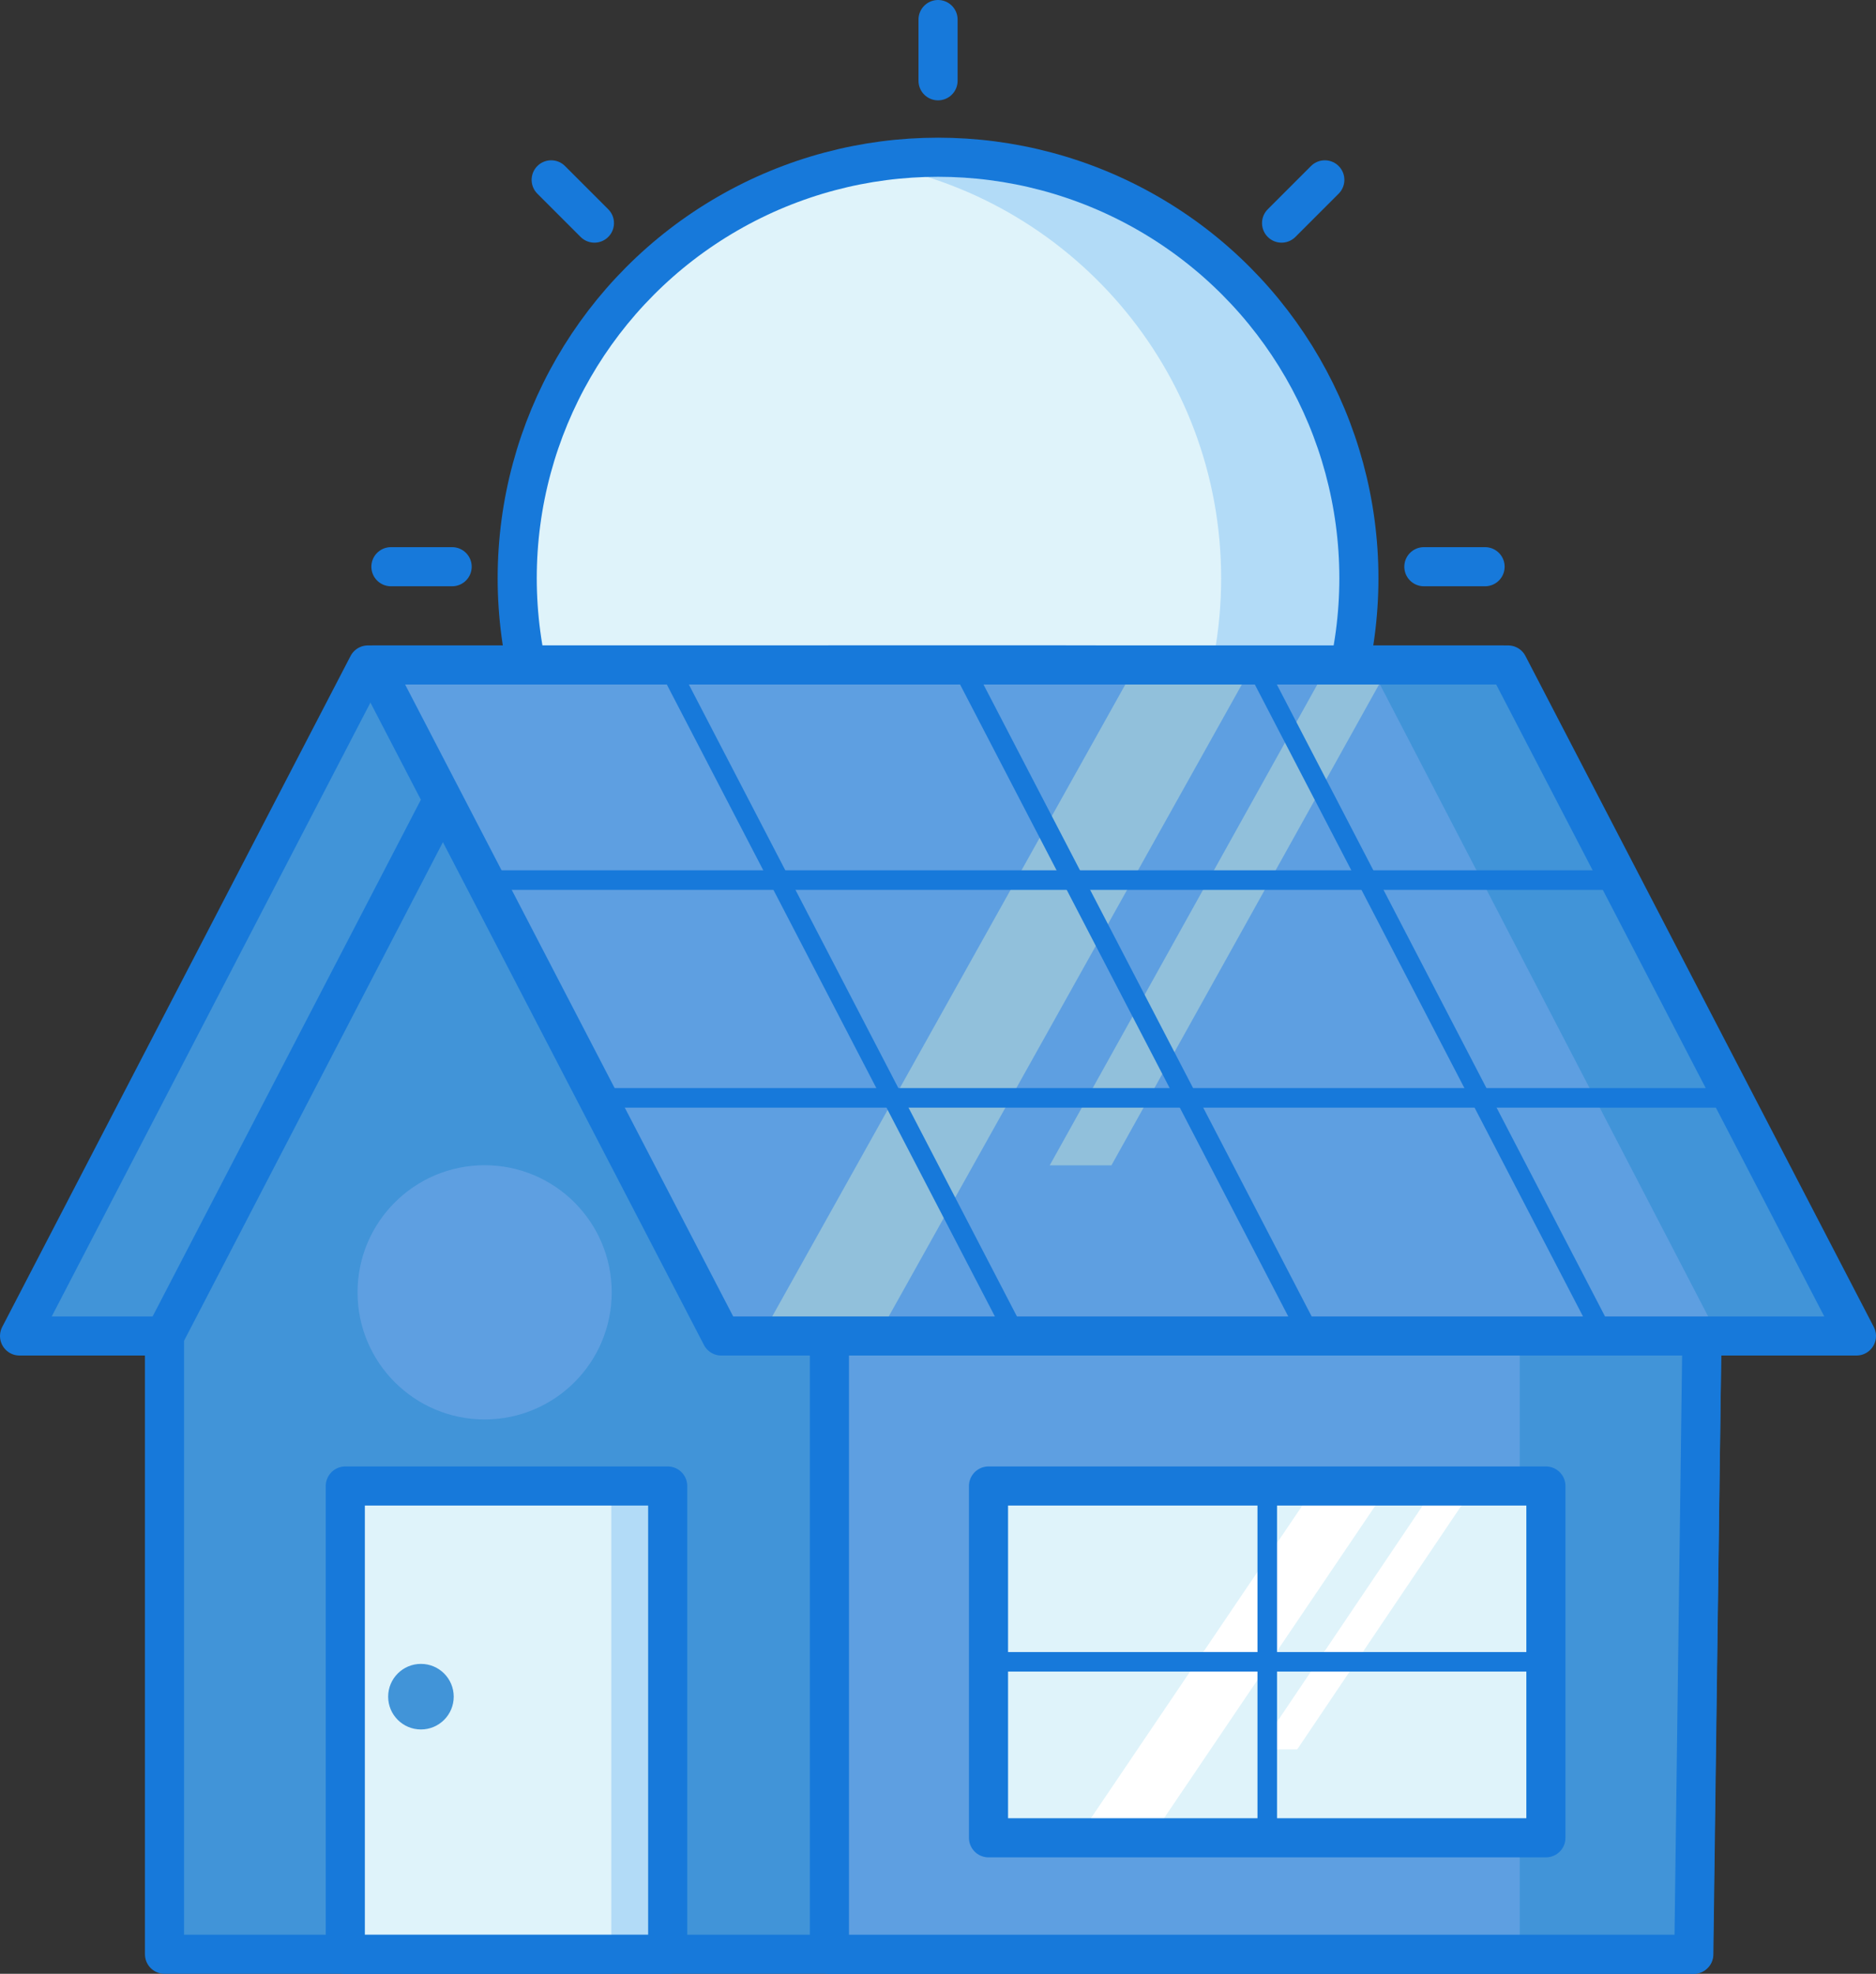 <svg xmlns="http://www.w3.org/2000/svg" id="uuid-9da1ad8f-a16f-42b2-a1f0-b24af3116917" data-name="Layer 2" viewBox="0 0 189.99 199.85"><rect x="0" y="0" width="189.99" height="199.85" fill="#333333" stroke="none"/><g id="uuid-591621be-5463-4ac4-b230-bdf63791617d" data-name="Layer 1"><g><g><circle cx="95" cy="58.54" r="42.62" style="fill: #dff3fa;"></circle><path d="M95,15.93c-2.38,0-4.7.2-6.97.58,20.22,3.33,35.64,20.88,35.64,42.04s-15.43,38.71-35.64,42.04c2.27.37,4.6.58,6.97.58,23.54,0,42.62-19.08,42.62-42.62S118.53,15.93,95,15.93Z" style="fill: #b2dbf7;"></path><circle cx="95" cy="58.54" r="42.62" style="fill: none; stroke: #1779da; stroke-linecap: round; stroke-linejoin: round; stroke-width: 3.96px;"></circle><g><line x1="95" y1="1.98" x2="95" y2="8.18" style="fill: none; stroke: #1779da; stroke-linecap: round; stroke-linejoin: round; stroke-width: 3.96px;"></line><line x1="95" y1="106.59" x2="95" y2="112.78" style="fill: none; stroke: #1779da; stroke-linecap: round; stroke-linejoin: round; stroke-width: 3.96px;"></line></g><g><line x1="150.4" y1="57.38" x2="144.2" y2="57.38" style="fill: none; stroke: #1779da; stroke-linecap: round; stroke-linejoin: round; stroke-width: 3.96px;"></line><line x1="45.79" y1="57.38" x2="39.59" y2="57.38" style="fill: none; stroke: #1779da; stroke-linecap: round; stroke-linejoin: round; stroke-width: 3.96px;"></line></g><g><line x1="134.17" y1="18.21" x2="129.79" y2="22.59" style="fill: none; stroke: #1779da; stroke-linecap: round; stroke-linejoin: round; stroke-width: 3.96px;"></line><line x1="60.2" y1="92.17" x2="55.82" y2="96.56" style="fill: none; stroke: #1779da; stroke-linecap: round; stroke-linejoin: round; stroke-width: 3.96px;"></line></g><g><line x1="134.17" y1="96.56" x2="129.79" y2="92.17" style="fill: none; stroke: #1779da; stroke-linecap: round; stroke-linejoin: round; stroke-width: 3.96px;"></line><line x1="60.2" y1="22.59" x2="55.82" y2="18.21" style="fill: none; stroke: #1779da; stroke-linecap: round; stroke-linejoin: round; stroke-width: 3.96px;"></line></g></g><g><g><polygon points="1.98 135.27 97.25 135.27 152.22 67.33 37.26 67.33 1.98 135.27" style="fill: #4194d8;"></polygon><polygon points="1.98 135.27 97.25 135.27 152.22 67.33 37.26 67.33 1.98 135.27" style="fill: none; stroke: #1779da; stroke-linecap: round; stroke-linejoin: round; stroke-width: 3.96px;"></polygon><polygon points="16.66 135.27 16.66 197.87 171.5 197.87 172.36 135.27 107.84 67.33 51.94 67.33 16.66 135.27" style="fill: #4194d8;"></polygon><polygon points="16.66 135.27 16.66 197.87 171.5 197.87 172.36 135.27 107.84 67.33 51.94 67.33 16.66 135.27" style="fill: none; stroke: #1779da; stroke-linecap: round; stroke-linejoin: round; stroke-width: 3.96px;"></polygon><polygon points="110.89 67.33 84 67.33 84 197.87 171.54 197.87 172.36 135.27 110.89 67.33" style="fill: #5e9fe1;"></polygon><polygon points="153.91 114.88 153.91 197.87 171.54 197.87 172.36 135.27 153.91 114.88" style="fill: #4194d8;"></polygon><polygon points="110.89 67.33 84 67.33 84 197.87 171.54 197.87 172.36 135.27 110.89 67.33" style="fill: none; stroke: #1779da; stroke-linecap: round; stroke-linejoin: round; stroke-width: 3.96px;"></polygon><g><polygon points="188.01 135.27 73.05 135.27 37.77 67.33 152.73 67.33 188.01 135.27" style="fill: #5e9fe1;"></polygon><polygon points="152.73 67.33 138.73 67.33 174.02 135.27 188.01 135.27 152.73 67.33" style="fill: #4194d8;"></polygon><g><polygon points="106.31 117.99 112.56 117.99 140.76 67.33 134.51 67.33 106.31 117.99" style="fill: #91c0db;"></polygon><polygon points="77.1 135.27 88.9 135.27 126.87 67.33 115.07 67.33 77.1 135.27" style="fill: #91c0db;"></polygon></g><polygon points="188.01 135.27 73.05 135.27 37.77 67.33 152.73 67.33 188.01 135.27" style="fill: none; stroke: #1779da; stroke-linecap: round; stroke-linejoin: round; stroke-width: 3.96px;"></polygon><polygon points="132.61 135.27 102.9 135.27 67.62 67.33 97.32 67.33 132.61 135.27" style="fill: none; stroke: #1779da; stroke-linecap: round; stroke-linejoin: round; stroke-width: 1.98px;"></polygon><polygon points="162.46 135.27 132.75 135.27 97.46 67.33 127.17 67.33 162.46 135.27" style="fill: none; stroke: #1779da; stroke-linecap: round; stroke-linejoin: round; stroke-width: 1.98px;"></polygon><polygon points="164.04 89.11 49.08 89.11 60.53 111.16 175.49 111.16 164.04 89.11" style="fill: none; stroke: #1779da; stroke-linecap: round; stroke-linejoin: round; stroke-width: 1.98px;"></polygon></g><rect x="34.97" y="150.46" width="32.65" height="47.41" style="fill: #dff3fa;"></rect><rect x="100.11" y="150.46" width="56.45" height="35.62" style="fill: #dff3fa;"></rect><rect x="61.91" y="150.46" width="5.71" height="47.41" style="fill: #b2dbf7;"></rect><rect x="34.97" y="150.46" width="32.65" height="47.41" style="fill: none; stroke: #1779da; stroke-linecap: round; stroke-linejoin: round; stroke-width: 3.96px;"></rect><circle cx="42.63" cy="171.79" r="3.32" style="fill: #4194d8;"></circle><g><polygon points="127.46 177.12 131.38 177.12 149.07 150.86 145.15 150.86 127.46 177.12" style="fill: #fff;"></polygon><polygon points="109.15 186.07 116.55 186.07 140.36 150.86 132.96 150.86 109.15 186.07" style="fill: #fff;"></polygon></g><rect x="128.34" y="150.46" width="28.23" height="35.62" style="fill: none; stroke: #1779da; stroke-linecap: round; stroke-linejoin: round; stroke-width: 1.98px;"></rect><rect x="100.11" y="168.26" width="56.45" height="17.81" style="fill: none; stroke: #1779da; stroke-linecap: round; stroke-linejoin: round; stroke-width: 1.98px;"></rect><rect x="100.11" y="150.46" width="56.45" height="35.62" style="fill: none; stroke: #1779da; stroke-linecap: round; stroke-linejoin: round; stroke-width: 3.96px;"></rect></g><circle cx="49.08" cy="130.85" r="12.87" style="fill: #5e9fe1;"></circle></g></g></g></svg>